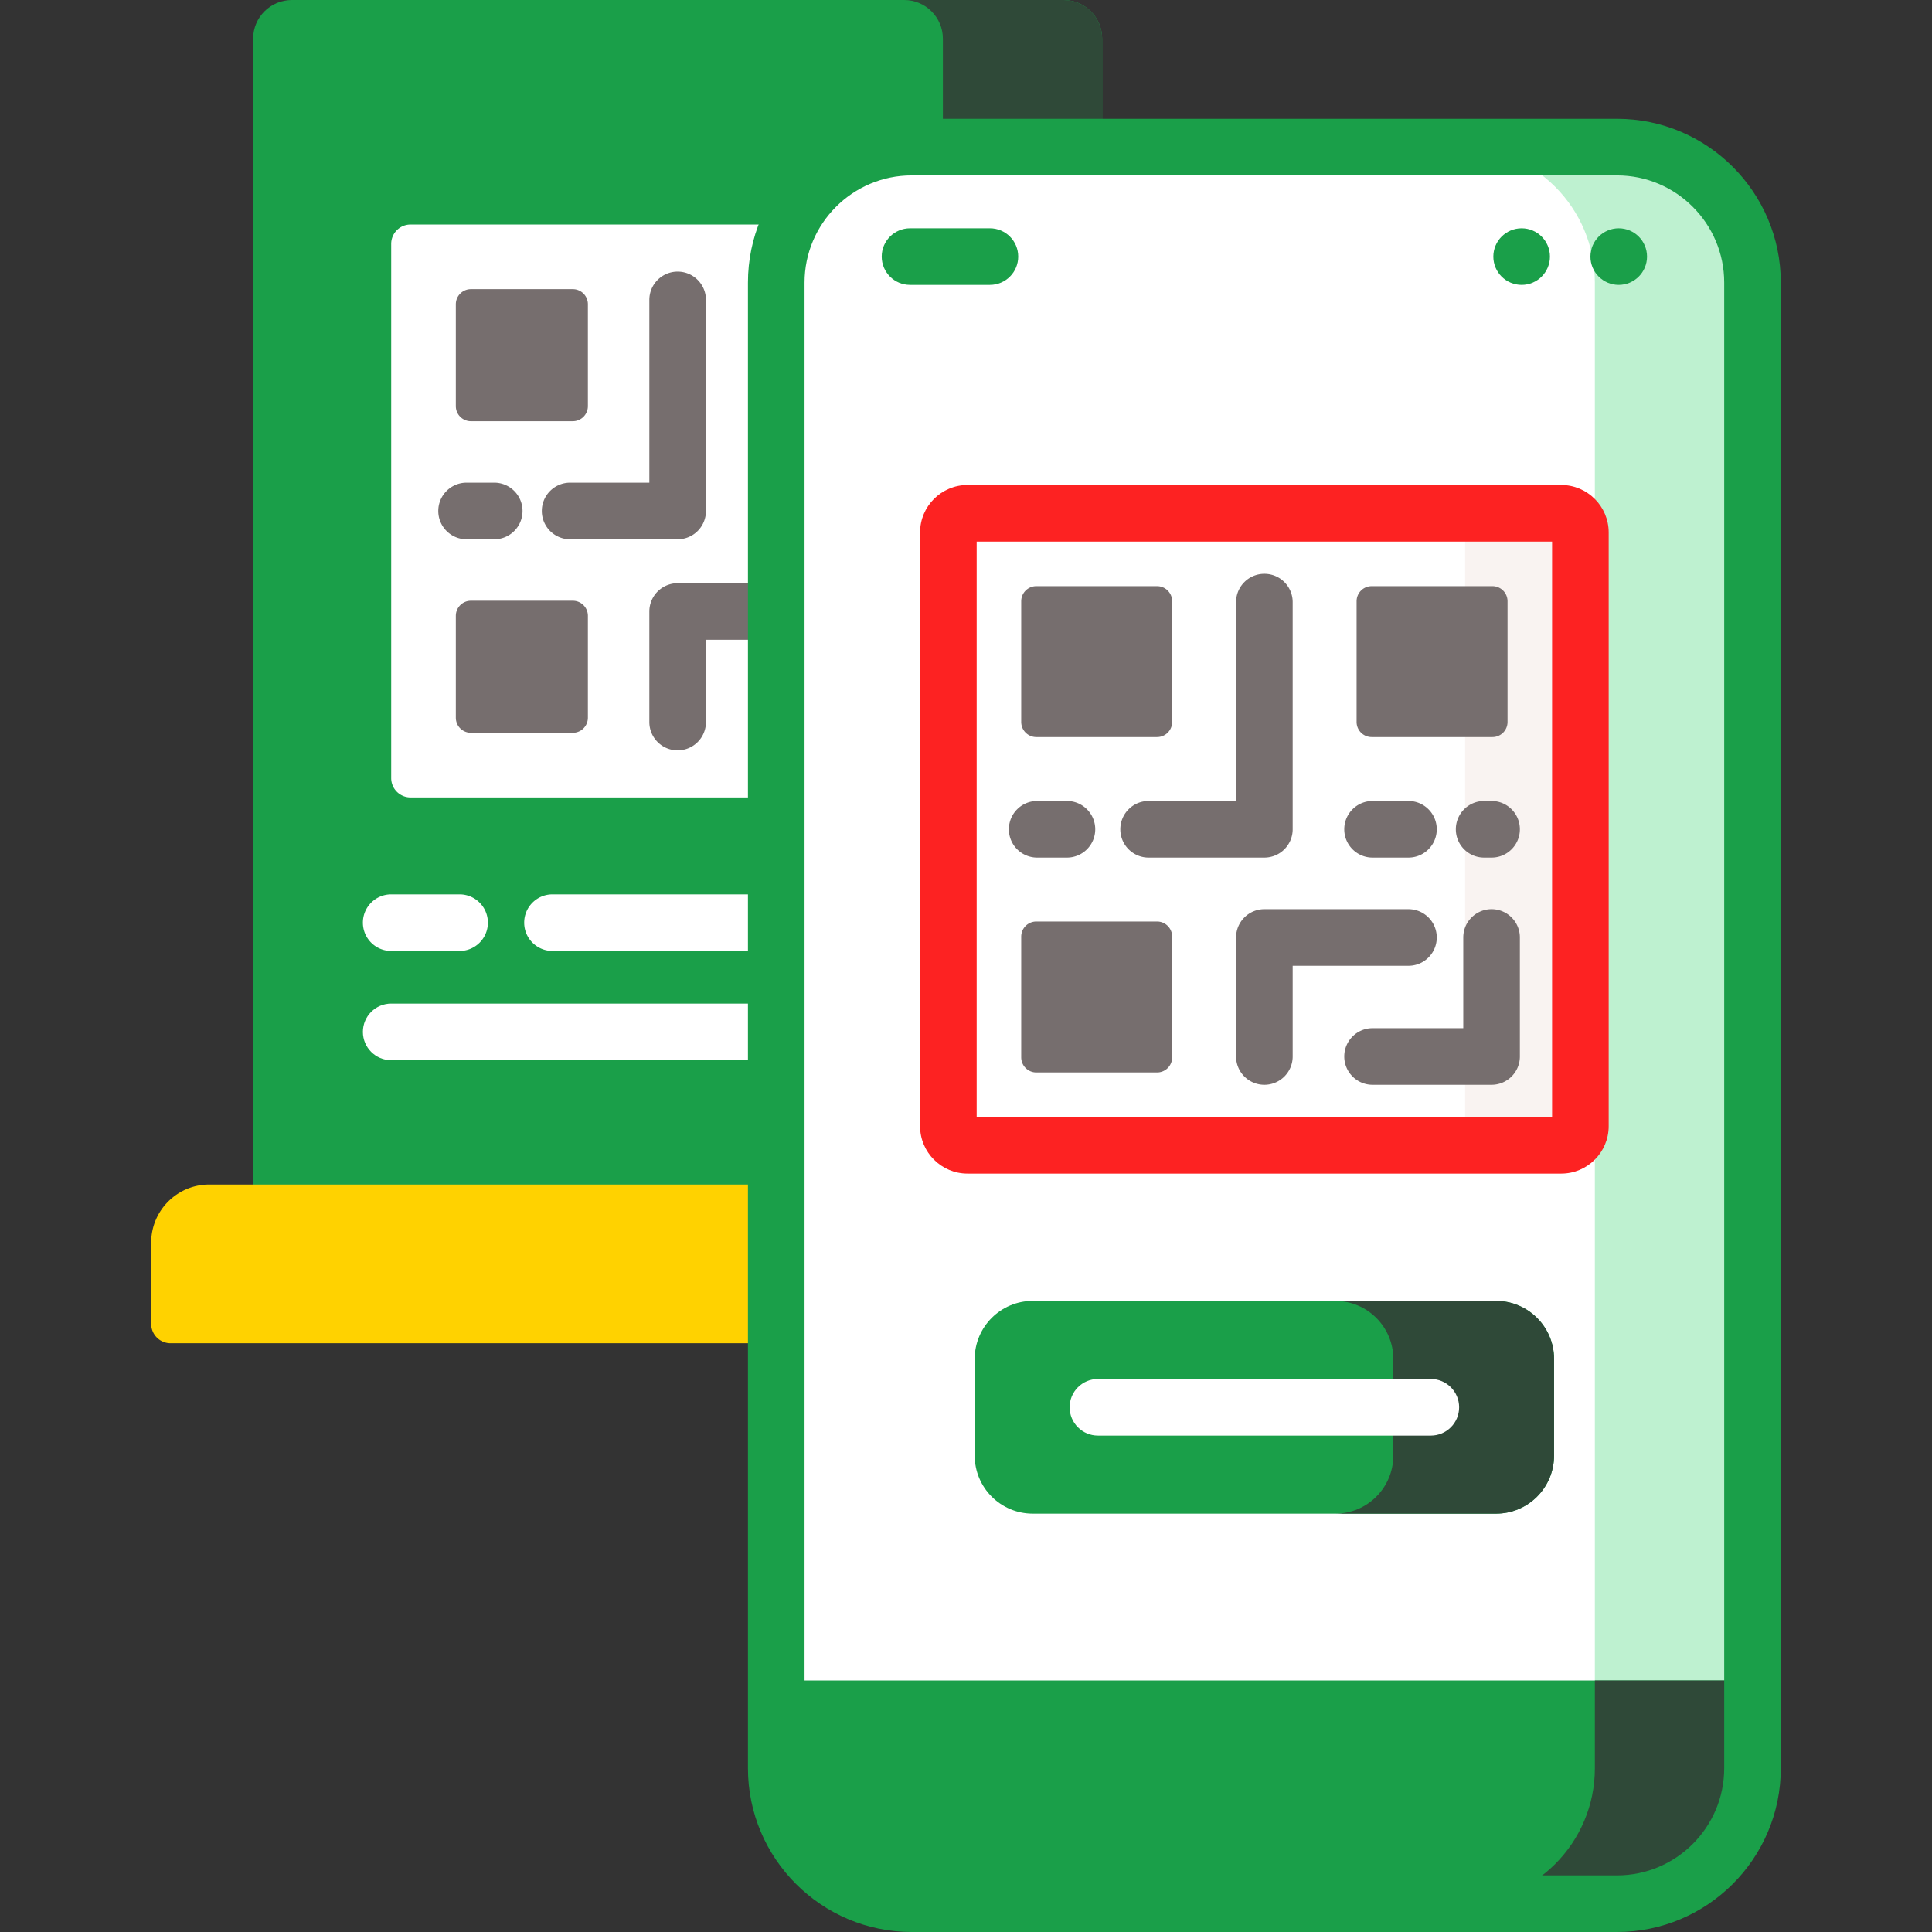 <svg xmlns="http://www.w3.org/2000/svg" xmlns:xlink="http://www.w3.org/1999/xlink" width="512" height="512" x="0" y="0" viewBox="0 0 512 512" style="enable-background:new 0 0 512 512" xml:space="preserve" class=""><rect x="0" y="0" width="512" height="512" fill="#333333" stroke="none"/><g><path fill="#1a9f49" d="M206.74 74.888c0-19.233 15.647-34.879 34.879-34.879h50.468v-29.75C292.087 4.593 287.495 0 281.829 0H77.341c-5.666 0-10.259 4.593-10.259 10.259v304.68H206.74z" opacity="1" data-original="#0ed2b3" class=""></path><path fill="#2f4938" d="M281.829 0h-42.213c5.666 0 10.259 4.593 10.259 10.258v29.75h42.213v-29.75C292.087 4.593 287.495 0 281.829 0z" opacity="1" data-original="#0ab69f" class=""></path><path fill="#ffffff" d="M206.74 237.016h-60.324c-4.142 0-7.5 3.357-7.5 7.5s3.358 7.5 7.5 7.5h60.324zM206.74 74.888a34.667 34.667 0 0 1 3.588-15.388H108.801a5.129 5.129 0 0 0-5.129 5.129v141.569a5.129 5.129 0 0 0 5.129 5.129h97.939zM121.795 252.016h-18.124c-4.142 0-7.5-3.357-7.5-7.5s3.358-7.5 7.5-7.5h18.124c4.142 0 7.5 3.357 7.5 7.5s-3.358 7.5-7.5 7.5z" opacity="1" data-original="#ffffff" class=""></path><path fill="#766e6e" d="M151.798 111.627h-27a4 4 0 0 1-4-4v-27a4 4 0 0 1 4-4h27a4 4 0 0 1 4 4v27a4 4 0 0 1-4 4zM151.798 194.2h-27a4 4 0 0 1-4-4v-27a4 4 0 0 1 4-4h27a4 4 0 0 1 4 4v27a4 4 0 0 1-4 4z" opacity="1" data-original="#766e6e" class=""></path><path fill="#766e6e" d="M179.585 142.913h-28.498c-4.142 0-7.5-3.357-7.5-7.5s3.358-7.5 7.5-7.5h20.998V79.478c0-4.143 3.358-7.5 7.5-7.5s7.5 3.357 7.5 7.5v55.936a7.5 7.5 0 0 1-7.5 7.499zM130.974 142.913h-7.325c-4.142 0-7.5-3.357-7.5-7.5s3.358-7.5 7.5-7.5h7.325c4.142 0 7.5 3.357 7.5 7.5s-3.358 7.5-7.5 7.5zM206.74 154.628a7.54 7.54 0 0 0-1.026-.078h-26.129a7.5 7.5 0 0 0-7.5 7.5v29.3c0 4.143 3.358 7.5 7.5 7.5s7.5-3.357 7.5-7.5v-21.8h18.629c.349 0 .69-.032 1.026-.078z" opacity="1" data-original="#766e6e" class=""></path><path fill="#ffffff" d="M206.74 265.961H103.671c-4.142 0-7.5 3.357-7.5 7.5s3.358 7.5 7.5 7.5H206.74z" opacity="1" data-original="#ffffff" class=""></path><path fill="#ffd200" d="M206.74 313.913H55.456c-8.499 0-15.388 6.889-15.388 15.388v21.543a5.129 5.129 0 0 0 5.129 5.129H206.74z" opacity="1" data-original="#ffd15b" class=""></path><path fill="#ffffff" d="M464.432 446.366V74.888c0-19.83-16.075-35.905-35.905-35.905H241.619c-19.83 0-35.905 16.075-35.905 35.905v371.478z" opacity="1" data-original="#dff6fd" class=""></path><path fill="#bef1d0" d="M428.527 38.983H386.75c19.83 0 35.905 16.075 35.905 35.905v371.478h41.777V74.888c0-19.83-16.075-35.905-35.905-35.905z" opacity="1" data-original="#c8effe" class=""></path><path fill="#1a9f49" d="M205.714 468.595c0 19.83 16.075 35.905 35.905 35.905h186.908c19.83 0 35.905-16.075 35.905-35.905V445.34H205.714z" opacity="1" data-original="#8379c1" class=""></path><path fill="#2f4938" d="M422.655 445.34v23.255c0 19.83-16.075 35.905-35.905 35.905h41.777c19.83 0 35.905-16.075 35.905-35.905V445.34z" opacity="1" data-original="#6e61b6" class=""></path><path fill="#1a9f49" d="M396.453 401.133H273.692c-8.499 0-15.388-6.889-15.388-15.388v-25.601c0-8.499 6.889-15.388 15.388-15.388h122.761c8.499 0 15.388 6.889 15.388 15.388v25.601c0 8.499-6.889 15.388-15.388 15.388z" opacity="1" data-original="#0ed2b3" class=""></path><path fill="#2f4938" d="M396.453 344.757h-42.598c8.498 0 15.388 6.889 15.388 15.388v25.601c0 8.499-6.889 15.388-15.388 15.388h42.598c8.499 0 15.388-6.889 15.388-15.388v-25.601c0-8.499-6.889-15.388-15.388-15.388z" opacity="1" data-original="#0ab69f" class=""></path><path fill="#ffffff" d="M379.185 380.445h-88.224c-4.142 0-7.5-3.357-7.5-7.5s3.358-7.5 7.5-7.5h88.224c4.142 0 7.5 3.357 7.5 7.5s-3.358 7.5-7.5 7.5z" opacity="1" data-original="#ffffff" class=""></path><path fill="#1a9f49" d="M262.337 75.497h-21.173c-4.142 0-7.5-3.357-7.5-7.5s3.358-7.5 7.5-7.5h21.173c4.142 0 7.5 3.357 7.5 7.5s-3.358 7.5-7.5 7.5z" opacity="1" data-original="#8379c1" class=""></path><path fill="#1a9f49" d="M362.771 480.711h-55.396c-4.142 0-7.5-3.357-7.5-7.5s3.358-7.5 7.5-7.5h55.396c4.142 0 7.5 3.357 7.5 7.5s-3.358 7.5-7.5 7.5z" opacity="1" data-original="#54469c" class=""></path><path fill="#ffffff" d="M413.742 303.517H256.403a5.075 5.075 0 0 1-5.075-5.075v-157.34a5.075 5.075 0 0 1 5.075-5.075h157.339a5.075 5.075 0 0 1 5.075 5.075v157.339a5.074 5.074 0 0 1-5.075 5.076z" opacity="1" data-original="#ffffff" class=""></path><path fill="#f9f3f1" d="M413.742 136.027h-30.546a5.075 5.075 0 0 1 5.075 5.075v157.339a5.075 5.075 0 0 1-5.075 5.075h30.546a5.075 5.075 0 0 0 5.075-5.075V141.102a5.074 5.074 0 0 0-5.075-5.075z" opacity="1" data-original="#f9f3f1" class=""></path><path fill="#fd2222" d="M413.743 311.017h-157.34c-6.934 0-12.575-5.642-12.575-12.575V141.103c0-6.934 5.641-12.575 12.575-12.575h157.339c6.934 0 12.575 5.642 12.575 12.575v157.339c.001 6.933-5.64 12.575-12.574 12.575zm-154.915-15h152.49v-152.49h-152.49z" opacity="1" data-original="#99e6fc" class=""></path><path fill="#766e6e" d="M306.633 195.332h-32a4 4 0 0 1-4-4v-32a4 4 0 0 1 4-4h32a4 4 0 0 1 4 4v32a4 4 0 0 1-4 4zM395.513 195.332h-32a4 4 0 0 1-4-4v-32a4 4 0 0 1 4-4h32a4 4 0 0 1 4 4v32a4 4 0 0 1-4 4zM306.633 284.212h-32a4 4 0 0 1-4-4v-32a4 4 0 0 1 4-4h32a4 4 0 0 1 4 4v32a4 4 0 0 1-4 4zM395.282 287.481h-31.538c-4.142 0-7.5-3.357-7.5-7.5s3.358-7.5 7.5-7.5h24.038v-24.038c0-4.143 3.358-7.5 7.5-7.5s7.5 3.357 7.5 7.5v31.538a7.5 7.5 0 0 1-7.5 7.5z" opacity="1" data-original="#766e6e" class=""></path><path fill="#766e6e" d="M335.073 227.271h-30.675c-4.142 0-7.5-3.357-7.5-7.5s3.358-7.5 7.5-7.5h23.175v-52.709c0-4.143 3.358-7.5 7.5-7.5s7.5 3.357 7.5 7.5v60.209a7.5 7.5 0 0 1-7.5 7.5zM282.748 227.271h-7.885c-4.142 0-7.5-3.357-7.5-7.5s3.358-7.5 7.5-7.5h7.885c4.142 0 7.5 3.357 7.5 7.5s-3.357 7.5-7.5 7.5zM373.256 227.271h-9.512c-4.142 0-7.5-3.357-7.5-7.5s3.358-7.5 7.5-7.5h9.512c4.142 0 7.5 3.357 7.5 7.5s-3.358 7.5-7.5 7.5zM395.282 227.271h-1.97c-4.142 0-7.5-3.357-7.5-7.5s3.358-7.5 7.5-7.5h1.97c4.142 0 7.5 3.357 7.5 7.5s-3.358 7.5-7.5 7.5zM335.073 287.481a7.5 7.5 0 0 1-7.5-7.5v-31.538a7.5 7.5 0 0 1 7.5-7.5h38.184c4.142 0 7.5 3.357 7.5 7.5s-3.358 7.5-7.5 7.5h-30.684v24.038a7.5 7.5 0 0 1-7.5 7.5z" opacity="1" data-original="#766e6e" class=""></path><path fill="#1a9f49" d="M428.527 512H241.619c-23.934 0-43.405-19.472-43.405-43.405V74.888c0-23.934 19.472-43.405 43.405-43.405h186.908c23.934 0 43.405 19.472 43.405 43.405v393.707c0 23.933-19.472 43.405-43.405 43.405zM241.619 46.482c-15.663 0-28.405 12.742-28.405 28.405v393.707c0 15.663 12.743 28.405 28.405 28.405h186.908c15.663 0 28.405-12.742 28.405-28.405V74.888c0-15.663-12.743-28.405-28.405-28.405H241.619z" opacity="1" data-original="#54469c" class=""></path><g fill="#8379c1"><circle cx="403.25" cy="67.998" r="7.5" fill="#1a9f49" opacity="1" data-original="#8379c1" class=""></circle><circle cx="428.98" cy="67.998" r="7.5" fill="#1a9f49" opacity="1" data-original="#8379c1" class=""></circle></g></g></svg>